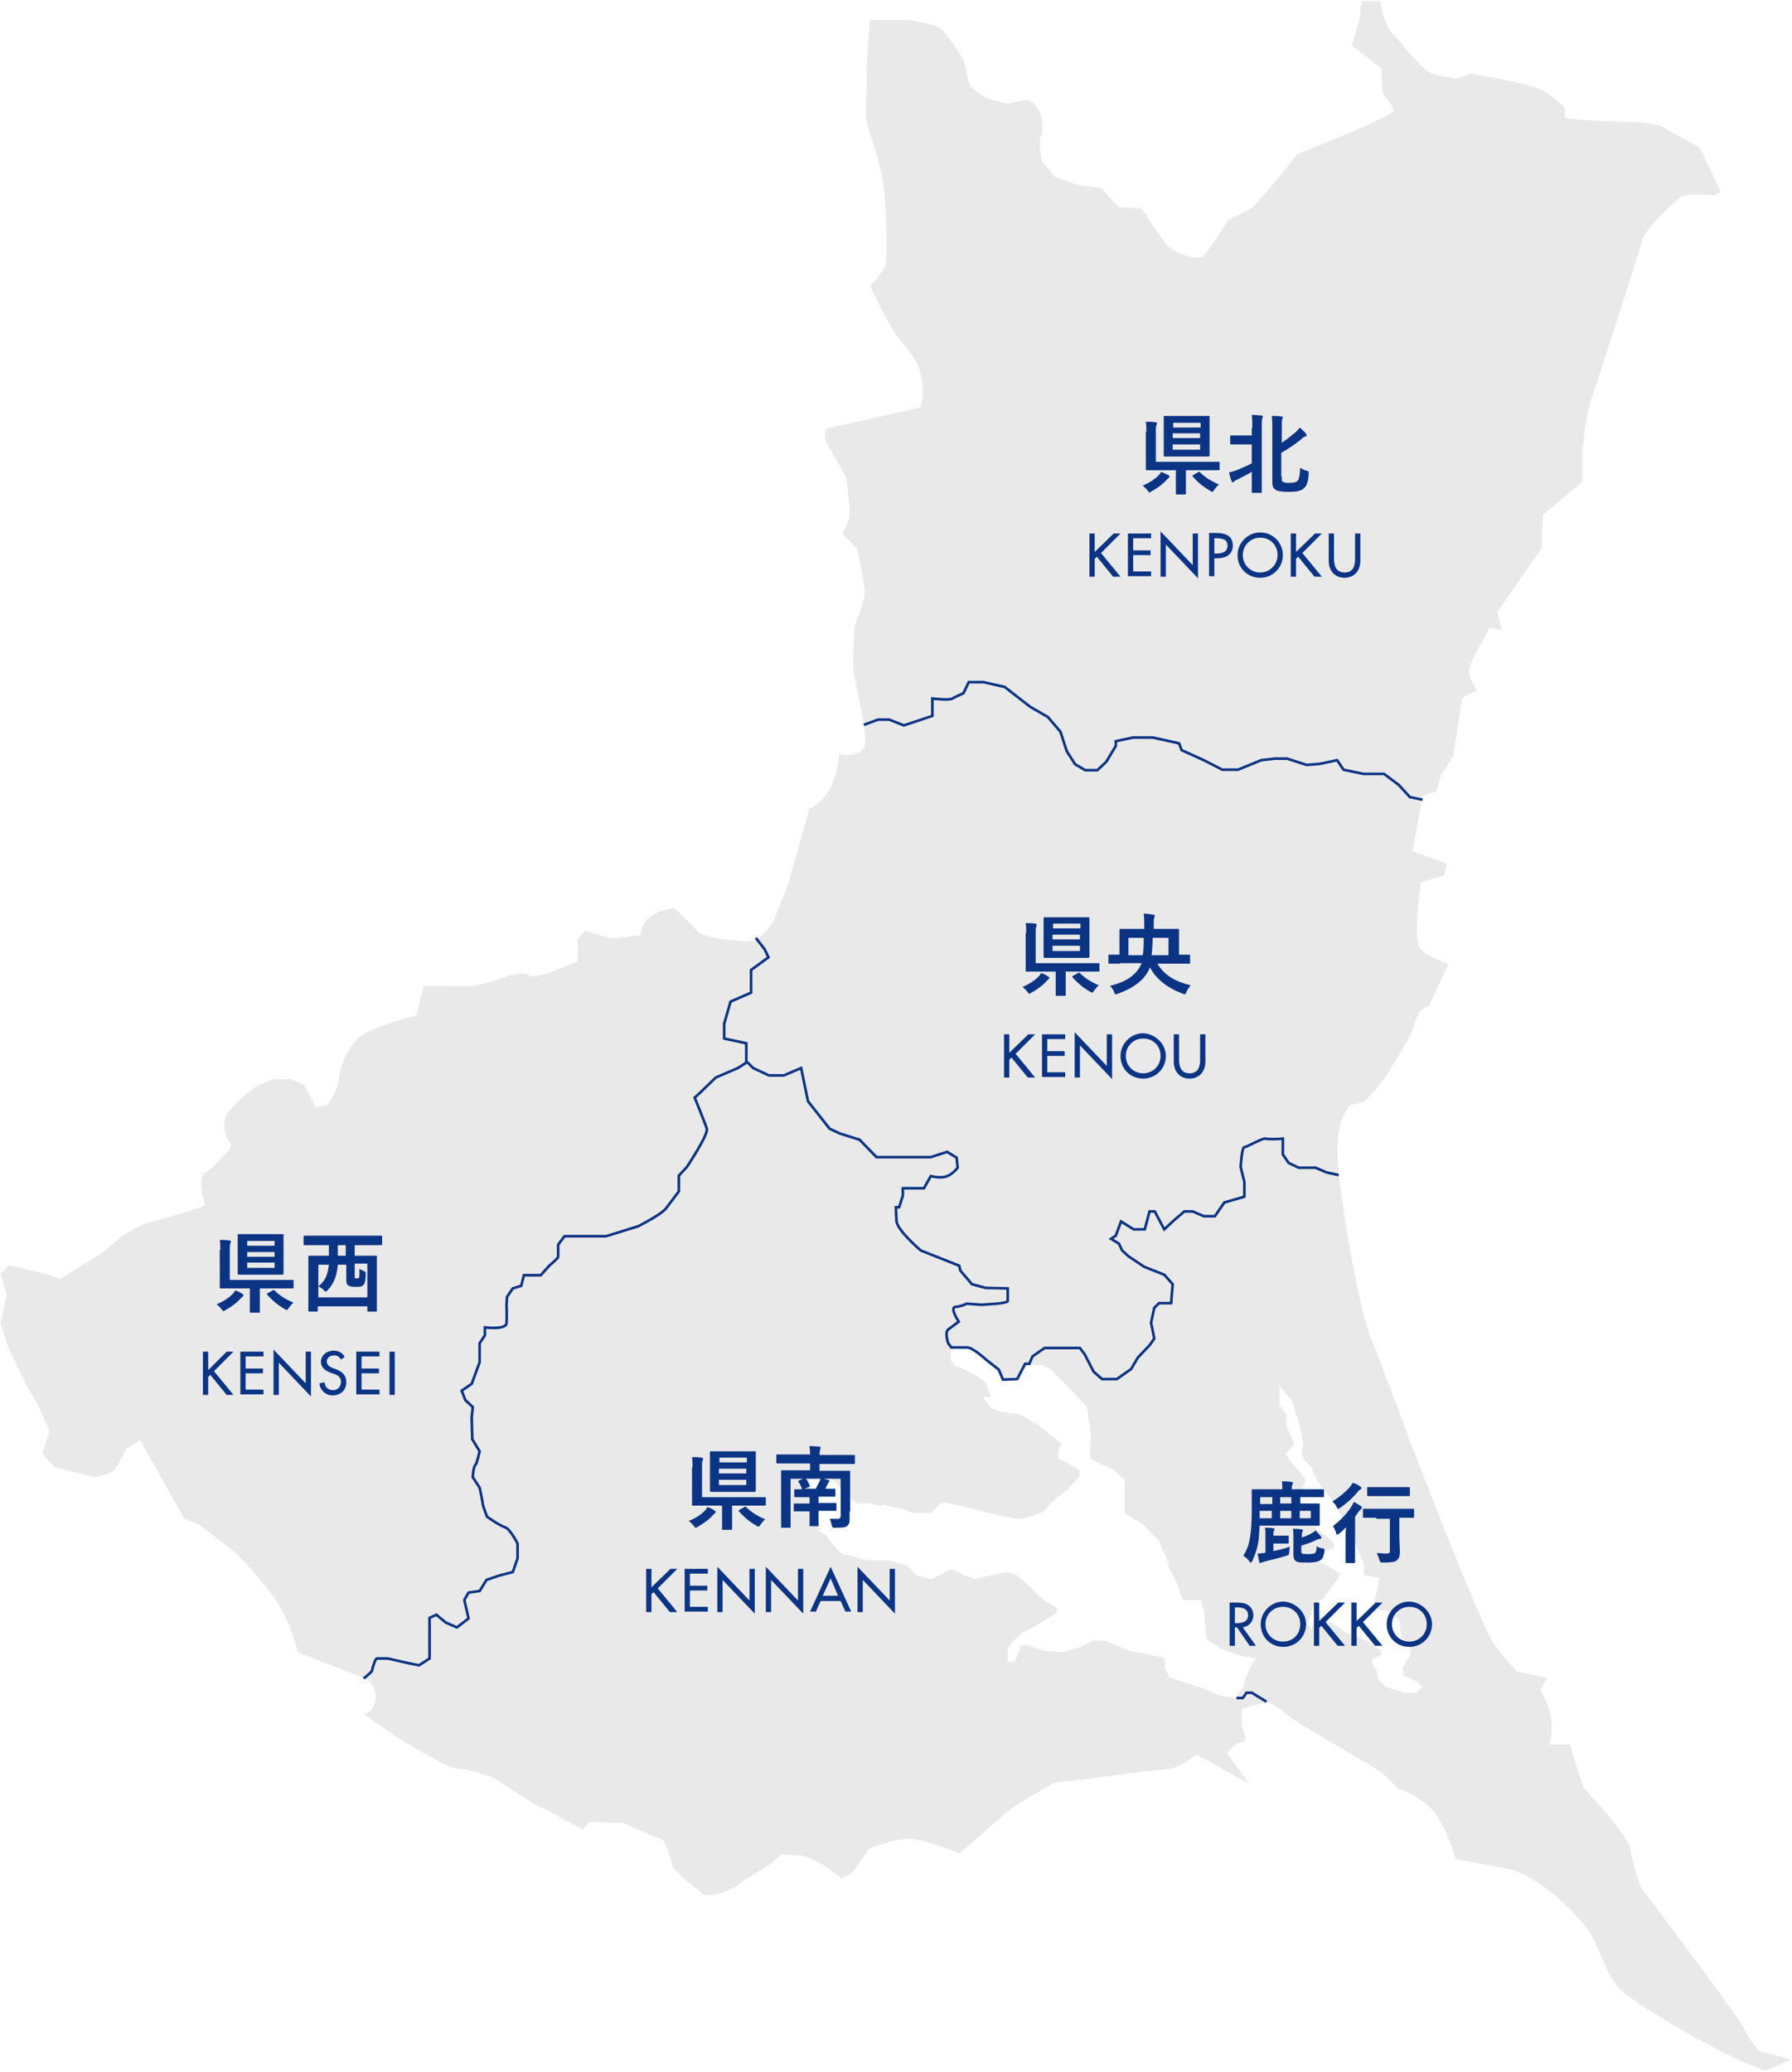 <?xml version="1.0" encoding="utf-8"?>
<!-- Generator: Adobe Illustrator 23.0.1, SVG Export Plug-In . SVG Version: 6.00 Build 0)  -->
<svg version="1.1" id="レイヤー_1" xmlns="http://www.w3.org/2000/svg" xmlns:xlink="http://www.w3.org/1999/xlink" x="0px"
	 y="0px" width="340px" height="393px" viewBox="0 0 340 393" style="enable-background:new 0 0 340 393;" xml:space="preserve">
<style type="text/css">
	.st0{fill:#E9E9E9;}
	.st1{fill:none;stroke:#0C3484;stroke-width:0.5;stroke-miterlimit:10;}
	.st2{fill:#0C3484;}
</style>
<g>
	<path class="st0" d="M333.9,389.1c0,0-1.6-1.4-2.8-4c-1.2-2.6-19.8-27.1-19.8-27.1s-1.6-4.4-1.9-7c-0.2-2.6-8.4-11.2-8.9-11.9
		c-0.5-0.7-2.6-8.2-2.6-8.2h-4l0.2-0.6l0.1-0.3c0,0,0.5-2.3,0-4.7c-0.5-2.3-1.9-4.7-1.9-4.7l1.2-2.3l-5.6-1.2c0,0-2.6-2.6-4.7-5.6
		c-1.4-2.1-8.4-19.3-12.6-30.2c-2-5.1-3.4-8.8-3.4-8.8s-4.4-12.1-7-18.4c-2.4-6-5.1-22.2-6.2-31.4c-0.1-0.4-0.1-0.9-0.1-1.3
		c-0.9-8.9,2.2-11.7,2.2-11.7l2.7-0.7c0,0,3.3-3.5,3.7-4.2c0.4-0.5,3.2-5,4.7-7.8c0.5-0.9,0.8-1.6,0.9-2c0.2-1.4,1.4-3.3,1.4-3.3
		l1.6-0.9l3.7-7.9c0,0-4-1.4-5.4-3c-1.2-1.4-0.2-9.3,0.1-11.8c0.1-0.5,0.1-0.8,0.1-0.8l4.4-1.2l0.5-2.3l-6.5-2.3l1.8-9.9l0.1-0.6
		l2.6-0.9l0.9-3l2.3-3.7c0,0,1.6-9.6,1.6-10.5c0-0.9,3-1.9,3-1.9s-1.4-1.9-1.6-3.5c-0.2-1.6,4-8.4,4-8.4l2.3,0.5l-0.9-3.5l8.4-12.1
		l0.2-6.3l7.5-6.3v-5.8c0,0,0.2-1.9,0.5-4.2c0.3-2.1,0.8-4.4,1.3-5.9c0.5-1.4,2.5-7.5,4.5-13.8c2.5-7.7,5-15.8,5.3-16.7
		c0.5-1.6,6.1-7,7.2-7.7c1.2-0.7,6.1-0.2,6.1-0.2l1.4-0.7l-4-8.4l-7.2-4c0,0-2.1-0.9-7-0.9c-4.9,0-11.4-0.7-11.4-0.7v-1.9
		c0,0-2.3-2.6-5.1-3.7c-2.8-1.2-12.6-2.8-12.6-2.8l-2.8,0.9c0,0-1.4-0.2-4-0.7c-2.6-0.5-5.8-5.4-7.9-7.5c-2.1-2.1-2.6-6.5-2.6-6.5
		h-3.5l-0.5,3.5l-1.4,4.9l5.6,4.4l0.2,4.7c0,0,2.1,2.3,2.1,3.3c0,0.1-0.5,0.5-1.2,0.9c-1.5,0.8-4,1.9-6.7,3.1
		c-4.9,2.1-10.3,4.2-10.3,4.2s-7.5,9.6-9.1,10.5c-1.6,0.9-4,1.9-4,1.9s-4.2,6.8-5.1,7.2c-0.3,0.1-0.9,0.1-1.7,0
		c-1.7-0.3-4.2-1.3-5.3-2.8c-1.6-2.1-4.4-6.5-4.4-6.5l-4.4-0.2l-3.3-3.7l-4.4-0.5l-4.4-1.6l-2.3-2.8c0,0-1-4.2-0.3-4.9
		c0.7-0.7,0-4,0-4s-0.9-2.1-1.9-2.6c-0.9-0.5-4.4,0.5-4.4,0.5s-3-0.7-4.2-1.2c-1.2-0.5-3-2.3-3-2.3l-1.2-4.9c0,0-2.6-4.2-4-5.6
		c-1.4-1.4-6.8-1.9-6.8-1.9H170h-5l-0.5,7.9c0,0-0.2,9.6-0.2,10.7c0,1.2,2.6,7.5,3.3,12.6c0.7,5.1,0.7,13.5,0.5,14.9
		c-0.2,1.4-3,4.4-3,4.4s3.3,7,5,9.3c1.7,2.3,3.9,4.2,4.6,7.5c0.4,1.7,0.4,3.3,0.3,4.4c-0.1,1.1-0.3,1.8-0.3,1.8l-18,4l-0.2,2.1l4,7
		c0,0,0.7,4.7,0.7,6.8s-1.4,4-1.4,4l2.8,2.8c0,0,1.4,6.3,1.5,8.2c0,1.9-1.9,6.3-1.9,6.3s-0.5,5.8-0.2,8.9c0.2,2,1.4,6.6,1.9,10.1
		c0.3,2,0.4,3.6,0,4.3c-1.2,2.1-4.7,1.2-4.7,1.2s-0.2,4.7-2.3,7.5c-2.1,2.8-3.3,2.8-3.3,2.8l-3.6,12.8l-0.4,1.5l-2.8,7
		c0,0-1.5,2.5-3.1,3.5c-0.4,0.3-0.9,0.5-1.3,0.5c-2.1,0-5.6-0.5-5.6-0.5s-3.7-0.5-4.4-1.4c-0.7-0.9-4.4-4.4-4.4-4.4
		s-2.6,0.2-4.4,1.4c-1.9,1.2-2.1,3.7-2.1,3.7s-4.7,0.7-5.8,0.5c-1.2-0.2-4.7-1.4-4.7-1.4l-1.4,1.6v4.2c0,0-7.2,3.3-8.9,2.9
		c-0.1,0-0.2-0.1-0.2-0.1c-0.9-0.9-4,0-4,0s-4.4,1.6-6.5,1.9c-2.1,0.2-6.1,0-6.1,0h-3.5l-1.4,5.6c0,0-3.7,0.9-8.6,2.8
		c-4.9,1.9-6.3,8.9-6.1,9.3c0.2,0.5-1.6,4.7-2.3,4.9c-0.7,0.2-2.1,0.5-2.1,0.5l-2.1-4.2l-2.6-1.2c0,0-2.3,0-3,0
		c-0.7,0-3.7,1.4-3.7,1.4s-2.6,1.9-4.7,4.2c-2.1,2.3-1.2,5.1-0.2,6.3c0.9,1.2-1.2,2.6-1.2,2.6s-1.9,2.3-3.5,3.3
		c-1.6,0.9,0,6.1,0,6.1s-1.6,0.7-2.3,0.9c-0.7,0.2-9.6,2.8-9.6,2.8l-3.5,1.9l-4.2,3.5l-7.9,4.9l-2.6-0.9L1.7,240l-1.6,1.6l1.2,4
		L0.1,251l1.4,4.4c0,0,3.3,7.2,4.4,8.9c1.2,1.6,3.5,7.2,3.5,7.2L8,275.7l2.3,2.6l7.7,1.9c0,0,3-0.5,3.7-1.4c0.7-0.9,2.3-4,2.3-4
		l1.3-0.8l1.3-0.8l8.4,14.9l2.6,1l0.7,0.5l6.3,4.9c0,0,3,2.8,6.8,7.7c3.7,4.9,5.1,11.2,5.1,11.2l10.2,4l2.3,0.9l0.6,0.2
		c0,0,2.1,1.6,1.6,4.2c-0.5,2.6-2.3,2.3-2.3,2.3l4.9,3.5c0,0,10.7,7,13.1,7c0.6,0,1.3,0.1,2,0.3c2.2,0.5,4.7,1.4,4.7,1.4
		s8.2,5.4,8.9,5.6c0.7,0.2,3.3,1.6,4.4,2.3c1.2,0.7,3.7,1.9,3.7,1.9l1.2-1.4l6.5,0.2c0,0,6.5,3,7.2,3c0.1,0,0.2,0.1,0.3,0.2
		c0.7,0.8,1.6,4.1,1.8,5c0.2,0.9,4.2,4,5.6,5.1c1.4,1.2,5.6-0.7,6.3-1.2c0.7-0.5,3-2.1,5.1-3.3c2.1-1.2,3.5-2.8,3.5-2.8
		s2.8-0.2,5.1,0.5c0.2,0.1,0.5,0.2,0.7,0.3c2.4,1,5.8,3.7,5.8,3.7l1.9-0.9l3.3-4.7c0,0,5.1-2.1,7.9-1.9c2.8,0.2,9.3,2.8,9.3,2.8
		s8.4-7.5,9.6-8.4c1.2-0.9,8.4-5.1,8.4-5.1s5.4-0.5,8.2-0.9c2.8-0.5,10.5-1.4,13.1-1.6c2.6-0.2,5.6-2.8,5.6-2.8l10,5.6l-4.2-5.8
		c0,0,1.2-1.9,2.8-2.1c1.6-0.2,0-3,0-3v-3.3l4.7-1.4c0,0,1.6,0.5,3.7,2.3c2.1,1.9,16.8,10,18.2,11.2c1.4,1.2,3,3,3,3
		s0.5,0.1,1.4,0.5c1,0.4,2.5,1.2,4.2,2.6c3.3,2.6,5.4,10.3,5.4,10.3s5.6,0.9,10.3,1.9c4.7,0.9,13.3,8.4,15.6,12.8
		c2.3,4.4,2.8,7.5,5.4,10c2.6,2.6,13.5,8.9,18,11.2c4.4,2.3,9.3,4.2,9.3,4.2l5.1-2.1L333.9,389.1z M231.6,321.7l-3.2-1.4l-6.5-2.1
		l-0.9-1.9v-1.8l-3.6-0.8l-2.9-0.5l-4.9-2h-2.1l-3,1.4l-3,0.8c0,0-2.8-0.2-3.1-0.2c-0.3,0-3.3-1.1-3.3-1.1h-1.3l-1.3,3.1h-1.3v-2.6
		l1.3-1.6l1.5-1.3l1-0.5l1.3-0.7l4.2-2.5V305l-2.2-1.3c0,0-1.9-1.5-2.1-1.9c-0.2-0.4-3.3-3-3.3-3l-1.8-0.6l-2.9,0.6l-3.3,0.7l-2-0.7
		c0,0-2.1-1.3-2.7-1c-0.6,0.2-2.9,1.7-3.6,1.7c-0.7,0-2.8-0.7-2.8-0.7l-1.7-1.8l-3.3-1h-4.3c0,0-3.4-1.1-4.2-1.1c-0.8,0-2-1.6-2-1.6
		l-1.4-1.9l-2-1.3h0.8l-1.1-3l-0.6-3.8l-0.6-3.3h3.5l1.4,0.9l2,2.3l2.2,2l2-0.1l2.4,0.5l0.7-0.2c0.2,0.1,2,0.6,2.9,0.7
		c0.9,0.1,2.7,0.9,2.7,0.9h1.8h1.6l2-1.9h1.1l4.1,0.9c0,0,8.3,2.3,9.8,2.1c1.5-0.2,4.3-1.3,4.3-1.3l2-2.2l2.8-2.2l2.1-2.4v-1.2
		l-4-2.2l0.1-1.9l0.6-0.8l-4.3-3.4l-3.6-2.2l-4.2-0.6L188,267l-1.5-2h1.5l-1-2.8l-1.8-1.3l-4-1.9l-0.8-0.9v-2.3c0,0,2,0,3,0
		c1.1,0,3.7,2.4,3.7,2.4l2.3,1.8l0.8,1.9l2.7-0.1l1.5-2.9h0.8h2.6l1.6,0.9l2.2,2.2l4.6,4.8l0.6,4.1c0,0,0.3,1.9,0.1,3.1
		c-0.2,1.3,0,2.7,0,2.7l1.5,0.8l2.9,1.3l2.1,1.9v6.4l3.3,1.9l3.2,3.2c0,0,0.6,2,1,2.4c0.5,0.5,0.8,2.6,0.8,2.6l1.5,2.9l1.2,3.4h3.4
		l0.6,1.9l0.5,5.5l2.8,1.9l4,1.4l2.1,0.3l0.7,0.1l-0.9,0.8l-0.6,1.4l-0.7,1.6l-0.5,1.8l-1.4,1.9L231.6,321.7z M266,320.9l-3.1-0.9
		l-1.3-1.3c0,0-0.3-1.4-0.4-1.8c-0.1-0.3-0.8-1.1-0.8-1.1v-1l1.8-1l-0.5-0.9l-2.2-1.6l-3.8-1.5l-5.2-3.3h-0.3l-0.9,1l-0.5,1.6
		l-0.7-1.3l0.6-1.3l0.7-2.2l1.7-1.2l2.6-3.4l0.6-1.2l-3-1.8l-1.9-1l-0.8-0.7l4.5-1.3v-0.9l-1.5-1.5l-2.1-1.4l1-1.2l-1.5-1.8
		l-1.6-1.1l-2.7-0.7l1.1-1.2h1.4V282l0.6-1.2l-1.3-1.7l-1.7-2l-0.9-1.3l0.9-1l0.7-0.9l-0.7-1.9l-0.7-1.1v-2.7l-0.8-0.9l-0.5-0.8
		v-3.6l2.2,2.6l1.5,4.5l0.8,4c0,0-0.6,1.6,0,2.6c0.6,0.9,1.4,1.5,1.4,1.5l0.7,1.7l0.7,1.4l2.3,2.8l1.2,2.1l1.3,2.1l0.1,0l0.6,0.7
		c0,0,1.3,2.6,1.5,3.6c0.2,1,1.5,3.7,1.6,3.9c0.1,0.3,0.1,2.4,0.1,2.4l2.9,0.5l-0.4,2.3l-0.7,2.9l0.8,0.8l2.4,0.4l1.7,1.6l0.4,3.5
		l1.8,1.9l-0.1,1.2l-1.4,2.3v1.6l2.5,1.1l1.2,1l-1.2,1.2h-0.4H266z"/>
	<path class="st1" d="M69,318.4c0.9-0.7,1.6-1.4,1.6-1.5c0-0.3,0.6-2.3,0.9-2.3s2.1,0,2.1,0l3.5,0.8l2.4,0.5l1.7-1.1l0.3-0.2
		c0,0,0-4.3,0-4.7c0-0.3,0-3,0-3l1.3-0.6l1.8,1.5l2.1,0.9l2.2-1.7l-0.8-3.5l0.8-1.4l2.1-0.3l1.3-2.1l2.3-0.8l2.7-0.7l0.9-2.6v-1.7
		v-1.1c0,0-1.4-2.8-2.4-3.1c-1-0.3-3.4-2-3.4-2s-0.8-2.1-0.8-2.4c0-0.3-0.6-3.1-0.6-3.1l-1.3-2c0,0,0.1-2,0.5-2.3
		c0.3-0.3,0.8-2.6,0.8-2.6l-1.4-2.3l-0.1-4.1l0.2-2l-1.4-1.3l-0.7-1.8l1.9-1.3l1.5-4.1v-3.6l1-1.5v-1.5c0,0,4,0.5,4.1-0.8
		c0.1-1.3,0-3.4,0-3.4l0.1-1.6l1.1-1.6l1.6-0.5l0.5-2h3.2l1.6-1.8c0,0,1.7-1.4,1.7-1.7s0-2.3,0-2.3l1.2-1.6h7.9l6.1-1.9
		c0,0,0.6-0.3,1.5-0.8c1.3-0.7,3.1-1.8,3.7-2.5c0.9-1.2,2.5-3.3,2.5-3.3V223l1.5-1.6c0,0,4.2-6.3,3.8-7.3c-0.3-1-2.3-5.9-2.3-5.9
		l0.8-0.7l3.2-3.1l4.2-1.8l1.7-1.1l-0.1-0.1v-2.1v-1.4l-4.2-0.9v-2.8l1.2-4.2l3.9-1.7v-1.5V184l3.3-2.4l-0.7-1.5l-1.7-2.2v0"/>
	<path class="st1" d="M269.9,151.7l-2.4-0.5l-2.1-2.3l-2.8-2.1h-3.9l-2.4-0.5l-1.4-0.3l-1.2-1.8l-3.3,0.7l-2.5,0.2l-3.7-1.2h-2.3
		l-2.6,0.3l-4.4,1.8h-3l-3.5-1.8l-4.2-1.9l-0.5-1.3l-2.7-0.6l-2.3-0.5H215l-3.3,0.7v0.9l-1.8,3l-1.7,1.6h-2.3l-1-0.6l-0.9-0.5
		l-1.6-2.5l-1.2-3.7l-2.4-2.8l-3.3-1.9l-4.9-3.8l-4-0.9h-2.8l-1,2.1c0,0-1.6,0.7-2.1,1c-0.5,0.4-3.8,0-3.8,0v3.3l-2.1,0.7l-3.3,1.1
		l-2.8-1.1h-2.1l-2.7,1"/>
	<path class="st1" d="M141.8,201.5l1.1,1.1l3,1.4h2.8l3.3-1.4l1.3,6.3l4.1,5.2l1.9,0.9l3.8,1.2l3.2,3.3h3.6h6.7l3.1-1l1.8,1.1
		l0.2,1.9c0,0-0.9,1.2-2,1.6c-1.1,0.5-3.1,0-3.1,0l-1.3,2.3h-2.6h-1.4v1.4l-0.7,2.2H170c0,0,0,0.3,0,0.8l0,0c0,0,0,0,0.1,1.8
		c0.1,1.8,4.6,5.6,4.6,5.6l7.3,2.9l0.2,0.9l2.2,2.6l2.6,0.7l4.2,0.1c0,0,0,2.1,0,2.4c0,0.3-2.1,0.5-2.1,0.5l-2.9,0.2l-2.8-0.2
		c0,0-0.9,0.5-2.1,0.6c-1.2,0.1,0.6,2.8,0.6,2.8s-1.3,1-2,1.5c-0.7,0.5,0,2.6,0,2.6l0.6,0.8c0,0,2,0,3,0c1.1,0,3.7,2.4,3.7,2.4
		l2.3,1.8l0.8,1.9l2.7-0.1l1.5-2.9h0.8l0.6-1.4l2.3-1.6h4.1h2.6l0.9,1.2l1.7,3.3l1.6,1.4h2.8l2.7-1.9l1.3-2.2l2.2-2.3l0.5-0.7
		l0.4-0.6l-0.6-3l0.6-2.8l0.9-0.9h2.3l0.3-3.6l-1.6-1.8l-3.8-1.5l-3-2l-1.2-1.1l-0.6-1.3l-1.5-0.9l0.9-0.6l1-2.7l2.4,1.5h2.1
		l0.9-3.4h1l1,1.9l0.8,1.5l1.6-1.5l2.2-1.9h1.6l2.1,0.9h2.1l1.8-2.6l3.8-1.1v-2.8l-0.7-2.8c0,0,0.2-3.8,0.7-3.8c0.5,0,3.5-1.8,4-1.6
		c0.4,0.1,2.5,0.1,3.3,0v0.9v2.1l1.1,1.6l1.9,0.9h3.2l2.1,0.9l2.3,0.5"/>
	<polyline class="st1" points="234.6,322.1 235.8,322.1 236.5,321.1 237.5,321.1 240.3,322.8 	"/>
	<g>
		<g>
			<path class="st2" d="M221.6,90.1c0.2,0.1,0.3,0.2,0.3,0.3c0,0.1-0.1,0.2-0.2,0.3c-0.1,0.1-0.4,0.3-0.5,0.5
				c-0.7,0.7-1.6,1.4-2.7,2c-0.2,0.1-0.3,0.2-0.4,0.2c-0.1,0-0.2-0.1-0.4-0.4c-0.3-0.4-0.6-0.6-0.9-0.9c1.3-0.5,2.4-1.3,2.9-1.8
				c0.3-0.3,0.4-0.4,0.6-0.8C220.8,89.7,221.2,89.9,221.6,90.1z M217.5,81.9c0-0.8,0-1.2-0.1-1.9c0.6,0,1.2,0,1.8,0.1
				c0.2,0,0.3,0.1,0.3,0.2c0,0.1,0,0.2-0.1,0.4c-0.1,0.2-0.1,0.5-0.1,1.2v5.7h9.7c1.6,0,2.1,0,2.2,0c0.2,0,0.2,0,0.2,0.2v1.2
				c0,0.2,0,0.2-0.2,0.2c-0.1,0-0.6,0-2.2,0h-4v2.6c0,1.2,0,1.7,0,1.8c0,0.2,0,0.2-0.2,0.2h-1.5c-0.2,0-0.2,0-0.2-0.2
				c0-0.1,0-0.6,0-1.8v-2.6h-3.3c-1.6,0-2.1,0-2.2,0c-0.2,0-0.2,0-0.2-0.2c0-0.1,0-0.8,0-2.1V81.9z M227.1,78.9c1.5,0,2.1,0,2.2,0
				c0.2,0,0.2,0,0.2,0.2c0,0.1,0,0.6,0,1.8v3.7c0,1.2,0,1.7,0,1.8c0,0.2-0.2,0.2-0.4,0.2c-0.1,0-0.5,0-2,0h-3.7c-1.5,0-2,0-2.2,0
				c-0.2,0-0.4,0-0.4-0.2c0-0.1,0-0.6,0-1.8v-3.7c0-1.2,0-1.7,0-1.8c0-0.2,0-0.2,0.2-0.2c0.1,0,0.6,0,2.2,0H227.1z M222.6,81.1h5.2
				v-0.9h-5.2V81.1z M227.7,83.1v-0.9h-5.2v0.9H227.7z M227.7,84.3h-5.2v1h5.2V84.3z M227.3,89.6c0.1-0.1,0.2-0.1,0.2-0.1
				c0.1,0,0.1,0,0.2,0.1c0.9,0.9,2.1,1.7,3.6,2.3c-0.3,0.2-0.6,0.6-0.9,1c-0.2,0.3-0.3,0.4-0.4,0.4c-0.1,0-0.2-0.1-0.4-0.2
				c-1.4-0.8-2.4-1.7-3.3-2.7c-0.1-0.1-0.1-0.2,0.1-0.3L227.3,89.6z"/>
			<path class="st2" d="M237.6,81.2c0-1.2,0-1.7-0.1-2.5c0.7,0,1.3,0.1,1.8,0.1c0.2,0,0.3,0.1,0.3,0.2c0,0.1,0,0.2-0.1,0.3
				c-0.1,0.2-0.1,0.6-0.1,1.9v9.3c0,1.8,0,2.7,0,2.8c0,0.2,0,0.2-0.2,0.2h-1.5c-0.2,0-0.2,0-0.2-0.2c0-0.1,0-1,0-2.8v-1
				c-1,0.6-2,1.1-2.8,1.5c-0.3,0.1-0.4,0.2-0.5,0.3c-0.1,0.1-0.2,0.2-0.3,0.2c-0.1,0-0.2-0.1-0.2-0.2c-0.2-0.4-0.4-1.1-0.5-1.7
				c0.5-0.1,0.9-0.2,1.4-0.4c1-0.4,1.9-0.8,2.9-1.3v-3.6h-1.8c-1.5,0-2,0-2.1,0c-0.2,0-0.2,0-0.2-0.2v-1.3c0-0.2,0-0.2,0.2-0.2
				c0.1,0,0.6,0,2.1,0h1.8V81.2z M243.2,90.4c0,0.7,0,0.9,0.2,1c0.2,0.1,0.4,0.2,1.1,0.2c0.9,0,1.4-0.1,1.7-0.4
				c0.3-0.3,0.4-1.1,0.5-2.5c0.4,0.3,0.8,0.5,1.2,0.6c0.4,0.1,0.4,0.1,0.4,0.6c-0.1,1.8-0.5,2.4-1,2.8c-0.5,0.4-1.3,0.6-2.6,0.6
				c-1.6,0-2.2-0.1-2.7-0.4c-0.4-0.3-0.6-0.5-0.6-1.5v-9.8c0-1.1,0-1.9-0.1-2.7c0.6,0,1.2,0,1.8,0.1c0.2,0,0.3,0.1,0.3,0.2
				c0,0.2-0.1,0.2-0.1,0.3c-0.1,0.2-0.1,0.6-0.1,2v2.5c1-0.7,1.9-1.4,2.6-2c0.3-0.3,0.6-0.6,0.8-0.9c0.5,0.4,0.9,0.8,1.2,1.2
				c0.1,0.1,0.1,0.2,0.1,0.3c0,0.1-0.1,0.2-0.3,0.2c-0.2,0.1-0.4,0.2-0.8,0.6c-1,0.8-2.3,1.7-3.7,2.5V90.4z"/>
		</g>
	</g>
	<g>
		<g>
			<path class="st2" d="M198.8,185.2c0.2,0.1,0.3,0.2,0.3,0.3c0,0.1-0.1,0.2-0.2,0.3c-0.1,0.1-0.4,0.3-0.5,0.5
				c-0.7,0.7-1.6,1.4-2.7,2c-0.2,0.1-0.3,0.2-0.4,0.2c-0.1,0-0.2-0.1-0.4-0.4c-0.3-0.4-0.6-0.6-0.9-0.9c1.3-0.5,2.4-1.3,2.9-1.8
				c0.3-0.3,0.4-0.4,0.6-0.8C198,184.7,198.4,184.9,198.8,185.2z M194.7,177c0-0.8,0-1.2-0.1-1.9c0.6,0,1.2,0,1.8,0.1
				c0.2,0,0.3,0.1,0.3,0.2c0,0.1,0,0.2-0.1,0.4c-0.1,0.2-0.1,0.5-0.1,1.2v5.7h9.7c1.6,0,2.1,0,2.2,0c0.2,0,0.2,0,0.2,0.2v1.2
				c0,0.2,0,0.2-0.2,0.2c-0.1,0-0.6,0-2.2,0h-4v2.6c0,1.2,0,1.7,0,1.8c0,0.2,0,0.2-0.2,0.2h-1.5c-0.2,0-0.2,0-0.2-0.2
				c0-0.1,0-0.6,0-1.8v-2.6H197c-1.6,0-2.1,0-2.2,0c-0.2,0-0.2,0-0.2-0.2c0-0.1,0-0.8,0-2.1V177z M204.3,174c1.5,0,2.1,0,2.2,0
				c0.2,0,0.2,0,0.2,0.2c0,0.1,0,0.6,0,1.8v3.7c0,1.2,0,1.7,0,1.8c0,0.2-0.2,0.2-0.4,0.2c-0.1,0-0.5,0-2,0h-3.7c-1.5,0-2,0-2.2,0
				c-0.2,0-0.4,0-0.4-0.2c0-0.1,0-0.6,0-1.8v-3.7c0-1.2,0-1.7,0-1.8c0-0.2,0-0.2,0.2-0.2c0.1,0,0.6,0,2.2,0H204.3z M199.8,176.1h5.2
				v-0.9h-5.2V176.1z M204.9,178.2v-0.9h-5.2v0.9H204.9z M204.9,179.4h-5.2v1h5.2V179.4z M204.5,184.6c0.1-0.1,0.2-0.1,0.2-0.1
				c0.1,0,0.1,0,0.2,0.1c0.9,0.9,2.1,1.7,3.6,2.3c-0.3,0.2-0.6,0.6-0.9,1c-0.2,0.3-0.3,0.4-0.4,0.4c-0.1,0-0.2-0.1-0.4-0.2
				c-1.4-0.8-2.4-1.7-3.3-2.7c-0.1-0.1-0.1-0.2,0.1-0.3L204.5,184.6z"/>
			<path class="st2" d="M212.5,182.8c-1.4,0-1.9,0-2,0c-0.2,0-0.2,0-0.2-0.2v-1.3c0-0.2,0-0.2,0.2-0.2c0.1,0,0.6,0,1.9,0v-3
				c0-1.1,0-1.6,0-1.7c0-0.2,0-0.2,0.2-0.2c0.1,0,0.7,0,2.3,0h2.2v-0.7c0-0.8,0-1.5-0.1-2.2c0.7,0,1.2,0.1,1.8,0.2
				c0.2,0,0.3,0.1,0.3,0.2c0,0.2-0.1,0.3-0.1,0.4c-0.1,0.2-0.1,0.7-0.1,1.4v0.7h2.3c1.6,0,2.2,0,2.3,0c0.2,0,0.2,0,0.2,0.2
				c0,0.1,0,0.6,0,1.7v3c1.3,0,1.8,0,1.9,0c0.2,0,0.2,0,0.2,0.2v1.3c0,0.2,0,0.2-0.2,0.2c-0.1,0-0.6,0-2,0h-4
				c1.3,2.2,3.4,3.4,6.3,4.1c-0.3,0.4-0.6,0.8-0.8,1.3c-0.1,0.3-0.2,0.4-0.3,0.4c-0.1,0-0.2,0-0.4-0.1c-2.9-1.1-5.1-2.8-6.2-5
				c-0.9,2.2-2.8,3.8-6.1,5c-0.2,0.1-0.3,0.1-0.4,0.1c-0.2,0-0.2-0.1-0.3-0.4c-0.2-0.5-0.5-0.9-0.8-1.2c3.4-0.8,5.2-2.3,6-4.3H212.5
				z M214.1,177.9v3.3h2.7c0.2-1,0.2-2.1,0.2-3.3H214.1z M221.7,181.2v-3.3h-3c0,1.1-0.1,2.2-0.2,3.3H221.7z"/>
		</g>
	</g>
	<g>
		<g>
			<path class="st2" d="M45.9,245.4c0.2,0.1,0.3,0.2,0.3,0.3c0,0.1-0.1,0.2-0.2,0.3c-0.1,0.1-0.4,0.3-0.5,0.5
				c-0.7,0.7-1.6,1.4-2.7,2c-0.2,0.1-0.3,0.2-0.4,0.2c-0.1,0-0.2-0.1-0.4-0.4c-0.3-0.4-0.6-0.6-0.9-0.9c1.3-0.5,2.4-1.3,2.9-1.8
				c0.3-0.3,0.4-0.4,0.6-0.8C45.1,244.9,45.5,245.1,45.9,245.4z M41.8,237.1c0-0.8,0-1.2-0.1-1.9c0.6,0,1.2,0,1.8,0.1
				c0.2,0,0.3,0.1,0.3,0.2c0,0.1,0,0.2-0.1,0.4c-0.1,0.2-0.1,0.5-0.1,1.2v5.7h9.7c1.6,0,2.1,0,2.2,0c0.2,0,0.2,0,0.2,0.2v1.2
				c0,0.2,0,0.2-0.2,0.2c-0.1,0-0.6,0-2.2,0h-4v2.6c0,1.2,0,1.7,0,1.8c0,0.2,0,0.2-0.2,0.2h-1.5c-0.2,0-0.2,0-0.2-0.2
				c0-0.1,0-0.6,0-1.8v-2.6h-3.3c-1.6,0-2.1,0-2.2,0c-0.2,0-0.2,0-0.2-0.2c0-0.1,0-0.8,0-2.1V237.1z M51.4,234.1c1.5,0,2.1,0,2.2,0
				c0.2,0,0.2,0,0.2,0.2c0,0.1,0,0.6,0,1.8v3.7c0,1.2,0,1.7,0,1.8c0,0.2-0.2,0.2-0.4,0.2c-0.1,0-0.5,0-2,0h-3.7c-1.5,0-2,0-2.2,0
				c-0.2,0-0.4,0-0.4-0.2c0-0.1,0-0.6,0-1.8v-3.7c0-1.2,0-1.7,0-1.8c0-0.2,0-0.2,0.2-0.2c0.1,0,0.6,0,2.2,0H51.4z M46.9,236.3h5.2
				v-0.9h-5.2V236.3z M52.1,238.4v-0.9h-5.2v0.9H52.1z M52.1,239.5h-5.2v1h5.2V239.5z M51.7,244.8c0.1-0.1,0.2-0.1,0.2-0.1
				c0.1,0,0.1,0,0.2,0.1c0.9,0.9,2.1,1.7,3.6,2.3c-0.3,0.2-0.6,0.6-0.9,1c-0.2,0.3-0.3,0.4-0.4,0.4c-0.1,0-0.2-0.1-0.4-0.2
				c-1.4-0.8-2.4-1.7-3.3-2.7c-0.1-0.1-0.1-0.2,0.1-0.3L51.7,244.8z"/>
			<path class="st2" d="M59.9,236.2c-1.5,0-2,0-2.1,0c-0.2,0-0.2,0-0.2-0.2v-1.4c0-0.2,0-0.2,0.2-0.2c0.1,0,0.6,0,2.1,0h10.3
				c1.5,0,2,0,2.1,0c0.2,0,0.2,0,0.2,0.2v1.4c0,0.2,0,0.2-0.2,0.2c-0.1,0-0.6,0-2.1,0h-2.9v2H69c1.6,0,2.2,0,2.3,0
				c0.2,0,0.2,0,0.2,0.2c0,0.1,0,0.8,0,3v2.9c0,3.5,0,4.2,0,4.3c0,0.2,0,0.2-0.2,0.2h-1.4c-0.2,0-0.2,0-0.2-0.2v-0.8h-9.4v0.8
				c0,0.2,0,0.2-0.2,0.2h-1.4c-0.2,0-0.2,0-0.2-0.2c0-0.1,0-0.8,0-4.3v-2.5c0-2.6,0-3.2,0-3.4c0-0.2,0-0.2,0.2-0.2
				c0.1,0,0.7,0,2.3,0h1.4v-2H59.9z M60.3,246.1h9.4v-6.4h-2.4v2.1c0,0.4,0,0.5,0,0.6c0.1,0.1,0.2,0.1,0.4,0.1c0.2,0,0.3,0,0.4-0.1
				c0.1-0.1,0.1-0.4,0.1-1.7c0.3,0.2,0.5,0.2,0.8,0.4c0.4,0.1,0.4,0.2,0.4,0.9c-0.1,1.1-0.2,1.6-0.5,1.8c-0.3,0.3-0.6,0.3-1.2,0.3
				c-0.7,0-1.1,0-1.5-0.2c-0.4-0.2-0.5-0.4-0.5-1.3v-2.7h-1.6c-0.2,2.1-0.7,3.5-1.9,4.8c-0.2,0.2-0.3,0.3-0.4,0.3
				c-0.1,0-0.2-0.1-0.4-0.3c-0.3-0.3-0.6-0.5-1-0.7c1.3-1,1.8-2.2,2-4.1h-2V246.1z M65.6,238.2v-2h-1.5v2H65.6z"/>
		</g>
	</g>
	<g>
		<g>
			<path class="st2" d="M135.5,286.5c0.2,0.1,0.3,0.2,0.3,0.3c0,0.1-0.1,0.2-0.2,0.3c-0.1,0.1-0.4,0.3-0.5,0.5
				c-0.7,0.7-1.6,1.4-2.7,2c-0.2,0.1-0.3,0.2-0.4,0.2c-0.1,0-0.2-0.1-0.4-0.4c-0.3-0.4-0.6-0.6-0.9-0.9c1.3-0.5,2.4-1.3,2.9-1.8
				c0.3-0.3,0.4-0.4,0.6-0.8C134.7,286,135.1,286.2,135.5,286.5z M131.4,278.3c0-0.8,0-1.2-0.1-1.9c0.6,0,1.2,0,1.8,0.1
				c0.2,0,0.3,0.1,0.3,0.2c0,0.1,0,0.2-0.1,0.4c-0.1,0.2-0.1,0.5-0.1,1.2v5.7h9.7c1.6,0,2.1,0,2.2,0c0.2,0,0.2,0,0.2,0.2v1.2
				c0,0.2,0,0.2-0.2,0.2c-0.1,0-0.6,0-2.2,0h-4v2.6c0,1.2,0,1.7,0,1.8c0,0.2,0,0.2-0.2,0.2h-1.5c-0.2,0-0.2,0-0.2-0.2
				c0-0.1,0-0.6,0-1.8v-2.6h-3.3c-1.6,0-2.1,0-2.2,0c-0.2,0-0.2,0-0.2-0.2c0-0.1,0-0.8,0-2.1V278.3z M141,275.3c1.5,0,2.1,0,2.2,0
				c0.2,0,0.2,0,0.2,0.2c0,0.1,0,0.6,0,1.8v3.7c0,1.2,0,1.7,0,1.8c0,0.2-0.2,0.2-0.4,0.2c-0.1,0-0.5,0-2,0h-3.7c-1.5,0-2,0-2.2,0
				c-0.2,0-0.4,0-0.4-0.2c0-0.1,0-0.6,0-1.8v-3.7c0-1.2,0-1.7,0-1.8c0-0.2,0-0.2,0.2-0.2c0.1,0,0.6,0,2.2,0H141z M136.5,277.4h5.2
				v-0.9h-5.2V277.4z M141.6,279.5v-0.9h-5.2v0.9H141.6z M141.6,280.7h-5.2v1h5.2V280.7z M141.2,285.9c0.1-0.1,0.2-0.1,0.2-0.1
				c0.1,0,0.1,0,0.2,0.1c0.9,0.9,2.1,1.7,3.6,2.3c-0.3,0.2-0.6,0.6-0.9,1c-0.2,0.3-0.3,0.4-0.4,0.4c-0.1,0-0.2-0.1-0.4-0.2
				c-1.4-0.8-2.4-1.7-3.3-2.7c-0.1-0.1-0.1-0.2,0.1-0.3L141.2,285.9z"/>
			<path class="st2" d="M161.2,286.7c0,0.6,0,1.1,0,1.6c0,0.5-0.1,0.8-0.4,1.1c-0.3,0.3-0.7,0.4-2.3,0.4c-0.5,0-0.6,0-0.7-0.5
				c-0.1-0.4-0.2-0.9-0.4-1.2c0.5,0,1.1,0,1.5,0c0.4,0,0.6-0.1,0.6-0.6v-7h-9.5v6.9c0,1.4,0,2.1,0,2.2c0,0.2,0,0.2-0.2,0.2h-1.4
				c-0.2,0-0.2,0-0.2-0.2c0-0.1,0-0.8,0-2.3v-5.9c0-1.5,0-2.2,0-2.3c0-0.2,0-0.2,0.2-0.2c0.1,0,0.7,0,2.3,0h3v-1.3h-4.1
				c-1.5,0-2,0-2.1,0c-0.2,0-0.2,0-0.2-0.2v-1.3c0-0.2,0-0.2,0.2-0.2c0.1,0,0.6,0,2.1,0h4.1c0-0.8-0.1-1.1-0.1-1.6
				c0.6,0,1.3,0.1,1.8,0.1c0.2,0,0.3,0.1,0.3,0.2c0,0.1-0.1,0.2-0.1,0.4c0,0.2-0.1,0.3-0.1,1h4.4c1.5,0,2,0,2.1,0
				c0.2,0,0.2,0,0.2,0.2v1.3c0,0.2,0,0.2-0.2,0.2c-0.1,0-0.6,0-2.1,0h-4.4v1.3h3.3c1.6,0,2.2,0,2.3,0c0.2,0,0.2,0,0.2,0.2
				c0,0.1,0,0.9,0,2.5V286.7z M155.3,286.7v0.9c0,1.1,0,1.6,0,1.7c0,0.2,0,0.2-0.2,0.2h-1.3c-0.2,0-0.2,0-0.2-0.2c0-0.1,0-0.6,0-1.7
				v-0.9h-0.8c-1.5,0-1.9,0-2,0c-0.2,0-0.2,0-0.2-0.2v-1.1c0-0.2,0-0.2,0.2-0.2c0.1,0,0.6,0,2,0h0.8v-1.2h-0.8c-1.3,0-1.8,0-1.9,0
				c-0.2,0-0.2,0-0.2-0.2v-1.1c0-0.2,0-0.2,0.2-0.2c0.1,0,0.5,0,1.3,0c-0.2-0.5-0.4-1-0.7-1.4c-0.1-0.2-0.1-0.2,0.2-0.3l0.9-0.4
				c0.2-0.1,0.2-0.1,0.3,0.1c0.3,0.4,0.6,0.9,0.7,1.3c0.1,0.2,0,0.2-0.2,0.3l-0.8,0.3h2.2c0.2-0.5,0.5-1,0.7-1.4
				c0.1-0.2,0.2-0.5,0.2-0.6c0.6,0.1,0.9,0.2,1.4,0.3c0.2,0.1,0.3,0.1,0.3,0.2c0,0.1,0,0.1-0.1,0.2c-0.1,0.1-0.2,0.2-0.2,0.3
				c-0.2,0.3-0.3,0.6-0.5,1c1.1,0,1.6,0,1.7,0c0.2,0,0.2,0,0.2,0.2v1.1c0,0.2,0,0.2-0.2,0.2c-0.1,0-0.6,0-1.9,0h-1.1v1.2h1.2
				c1.5,0,1.9,0,2,0c0.2,0,0.2,0,0.2,0.2v1.1c0,0.2,0,0.2-0.2,0.2c-0.1,0-0.6,0-2,0H155.3z"/>
		</g>
	</g>
	<g>
		<g>
			<path class="st2" d="M239,289.4c-0.1,1.1-0.1,1.9-0.2,2.7c-0.2,1.5-0.6,2.7-1.2,4c-0.1,0.2-0.2,0.3-0.3,0.3
				c-0.1,0-0.2-0.1-0.3-0.3c-0.3-0.4-0.8-0.8-1.1-1c0.7-1.1,1.1-2.2,1.3-3.7c0.2-1.2,0.3-2.7,0.3-5.3c0-2.3,0-3.3,0-3.4
				c0-0.2,0-0.2,0.2-0.2c0.1,0,0.7,0,2.2,0h3.4v-0.4c0-0.4,0-0.8-0.1-1.1c0.6,0,1.2,0,1.8,0.1c0.2,0,0.3,0.1,0.3,0.2
				c0,0.1,0,0.2-0.1,0.3c0,0.1-0.1,0.3-0.1,0.6v0.3h3.7c1.6,0,2.1,0,2.2,0c0.2,0,0.2,0,0.2,0.2v1.1c0,0.2,0,0.2-0.2,0.2
				c-0.1,0-0.6,0-2.2,0h-2.1v1.2h0.8c1.8,0,2.6,0,2.7,0c0.2,0,0.2,0,0.2,0.2c0,0.1,0,0.5,0,1.3v1.2c0,0.8,0,1.2,0,1.3
				c0,0.2,0,0.2-0.2,0.2c-0.1,0-1,0-2.7,0H239z M241.7,294.2c1.1-0.2,2.1-0.5,3-0.8c0,0.3-0.1,0.7-0.1,1c0,0.5-0.1,0.6-0.5,0.7
				c-1.3,0.4-2.9,0.8-4.1,1.1c-0.4,0.1-0.6,0.2-0.7,0.2c-0.1,0.1-0.2,0.1-0.2,0.1c-0.1,0-0.2-0.1-0.2-0.3c-0.1-0.5-0.2-1-0.3-1.5
				c0.4,0,0.8-0.1,1.2-0.1l0.3-0.1v-3.3c0-0.6,0-1-0.1-1.4c0.5,0,1.2,0,1.6,0.1c0.2,0,0.2,0.1,0.2,0.2c0,0.1,0,0.2-0.1,0.3
				c-0.1,0.1-0.1,0.4-0.1,0.9h1.5c0.9,0,1.1,0,1.2,0c0.2,0,0.2,0,0.2,0.2v1.1c0,0.2,0,0.2-0.2,0.2c-0.1,0-0.3,0-1.2,0h-1.5V294.2z
				 M241.3,288v-1.4h-2.3c0,0.5,0,1,0,1.4H241.3z M239.1,285.3h2.3V284h-2.3V285.3z M245,285.3V284h-2.1v1.2H245z M245,288v-1.4
				h-2.1v1.4H245z M246.9,291.7c0.8-0.3,1.6-0.6,2.2-1c0.2-0.1,0.4-0.3,0.5-0.4c0.3,0.3,0.7,0.8,1,1.1c0.1,0.1,0.1,0.2,0.1,0.3
				c0,0.1-0.1,0.2-0.2,0.2c-0.2,0-0.3,0.1-0.5,0.1c-1,0.5-2.1,0.9-3.1,1.2v1c0,0.4,0,0.4,0.2,0.5c0.1,0.1,0.4,0.1,1.1,0.1
				c0.8,0,1.1-0.1,1.3-0.2c0.2-0.2,0.3-0.5,0.3-1.3c0.3,0.2,0.8,0.4,1.1,0.4c0.4,0.1,0.4,0.1,0.4,0.6c-0.2,1-0.4,1.4-0.7,1.6
				c-0.4,0.3-1,0.5-2.4,0.5c-1.4,0-1.9,0-2.2-0.2c-0.4-0.2-0.6-0.5-0.6-1.4v-3.2c0-0.7,0-1.3-0.1-1.6c0.6,0,1,0,1.6,0.1
				c0.2,0,0.3,0.1,0.3,0.2c0,0.1,0,0.2-0.1,0.3c-0.1,0.1-0.1,0.4-0.1,1V291.7z M248.7,286.6h-2.1v1.4h2.1V286.6z"/>
			<path class="st2" d="M255.3,291.8c0-0.6,0-1.4,0.1-2.1c-0.4,0.4-0.8,0.8-1.3,1.2c-0.2,0.1-0.3,0.2-0.4,0.2
				c-0.1,0-0.2-0.1-0.2-0.4c-0.2-0.5-0.3-0.8-0.6-1.2c1.3-1,2.6-2.3,3.5-3.7c0.2-0.3,0.3-0.6,0.5-0.9c0.5,0.3,0.9,0.5,1.3,0.8
				c0.2,0.1,0.2,0.2,0.2,0.3c0,0.1-0.1,0.1-0.1,0.2c-0.1,0.1-0.2,0.2-0.4,0.4c-0.3,0.4-0.5,0.7-0.8,1.1v6.5c0,1.3,0,2,0,2.1
				c0,0.2,0,0.2-0.2,0.2h-1.4c-0.2,0-0.2,0-0.2-0.2c0-0.1,0-0.7,0-2.1V291.8z M258.1,282c0.2,0.1,0.2,0.2,0.2,0.3
				c0,0.1-0.1,0.2-0.3,0.3c-0.1,0.1-0.3,0.2-0.5,0.5c-0.7,0.9-1.9,2-3.2,2.9c-0.2,0.1-0.3,0.2-0.4,0.2c-0.1,0-0.2-0.1-0.3-0.4
				c-0.2-0.4-0.5-0.7-0.8-1c1.2-0.7,2.4-1.7,3.3-2.7c0.2-0.3,0.4-0.5,0.5-0.8C257.3,281.4,257.7,281.7,258.1,282z M261.1,287.9
				c-1.6,0-2.1,0-2.3,0c-0.2,0-0.2,0-0.2-0.2v-1.3c0-0.2,0-0.2,0.2-0.2c0.1,0,0.7,0,2.3,0h4.8c1.6,0,2.1,0,2.2,0
				c0.2,0,0.2,0,0.2,0.2v1.3c0,0.2,0,0.2-0.2,0.2c-0.1,0-0.6,0-2.2,0h-0.4v3.2c0,1.5,0.1,2.4,0.1,3.2c0,0.8-0.1,1.3-0.6,1.7
				c-0.4,0.3-1,0.4-2.6,0.4c-0.5,0-0.5,0-0.7-0.5c-0.1-0.5-0.3-0.9-0.5-1.3c0.7,0,1.2,0.1,1.8,0.1c0.6,0,0.7-0.1,0.7-0.5v-6.1H261.1
				z M261.7,283.8c-1.5,0-2,0-2.1,0c-0.2,0-0.2,0-0.2-0.2v-1.3c0-0.2,0-0.2,0.2-0.2c0.1,0,0.6,0,2.1,0h3.5c1.5,0,2,0,2.1,0
				c0.2,0,0.2,0,0.2,0.2v1.3c0,0.2,0,0.2-0.2,0.2c-0.1,0-0.6,0-2.1,0H261.7z"/>
		</g>
	</g>
	<g>
		<g>
			<path class="st2" d="M211.3,101.2h1.3l-3.7,3.7l3.7,4.5h-1.4l-3.1-3.8l-0.4,0.4v3.4h-1v-8.2h1v3.5L211.3,101.2z"/>
			<path class="st2" d="M214,101.2h4.4v0.9H215v2.3h3.3v0.9H215v3.1h3.4v0.9H214V101.2z"/>
			<path class="st2" d="M220.2,100.8l6.1,6.4v-6h1v8.5l-6.1-6.4v6.1h-1V100.8z"/>
			<path class="st2" d="M230.4,109.3h-1v-8.2h1.2c2.5,0,3.3,0.9,3.3,2.4c0,1.7-1.3,2.4-2.9,2.4h-0.6V109.3z M230.4,105h0.3
				c1,0,2.2-0.2,2.2-1.5c0-1.3-1.2-1.4-2.2-1.4h-0.3V105z"/>
			<path class="st2" d="M243.4,105.3c0,2.4-1.9,4.3-4.3,4.3c-2.4,0-4.3-1.8-4.3-4.3c0-2.3,1.9-4.3,4.3-4.3
				C241.5,101,243.4,102.9,243.4,105.3z M242.4,105.3c0-1.8-1.3-3.3-3.3-3.3c-1.9,0-3.3,1.5-3.3,3.3c0,1.9,1.5,3.3,3.3,3.3
				C240.9,108.6,242.4,107.1,242.4,105.3z"/>
			<path class="st2" d="M249.5,101.2h1.3l-3.7,3.7l3.7,4.5h-1.4l-3.1-3.8l-0.4,0.4v3.4h-1v-8.2h1v3.5L249.5,101.2z"/>
			<path class="st2" d="M253.1,101.2v4.8c0,1.3,0.4,2.6,2,2.6c1.6,0,2-1.2,2-2.6v-4.8h1v5.2c0,1.8-1.1,3.2-3,3.2c-1.9,0-3-1.4-3-3.2
				v-5.2H253.1z"/>
		</g>
	</g>
	<g>
		<g>
			<path class="st2" d="M195.1,196.2h1.3l-3.7,3.7l3.7,4.5h-1.4l-3.1-3.8l-0.4,0.4v3.4h-1v-8.2h1v3.5L195.1,196.2z"/>
			<path class="st2" d="M197.7,196.2h4.4v0.9h-3.4v2.3h3.3v0.9h-3.3v3.1h3.4v0.9h-4.4V196.2z"/>
			<path class="st2" d="M203.9,195.8l6.1,6.4v-6h1v8.5l-6.1-6.4v6.1h-1V195.8z"/>
			<path class="st2" d="M221.2,200.3c0,2.4-1.9,4.3-4.3,4.3c-2.4,0-4.3-1.8-4.3-4.3c0-2.3,1.9-4.3,4.3-4.3
				C219.2,196.1,221.2,198,221.2,200.3z M220.2,200.3c0-1.8-1.3-3.3-3.3-3.3c-1.9,0-3.3,1.5-3.3,3.3c0,1.9,1.5,3.3,3.3,3.3
				C218.7,203.6,220.2,202.2,220.2,200.3z"/>
			<path class="st2" d="M223.7,196.2v4.8c0,1.3,0.4,2.6,2,2.6c1.6,0,2-1.2,2-2.6v-4.8h1v5.2c0,1.8-1.1,3.2-3,3.2c-1.9,0-3-1.4-3-3.2
				v-5.2H223.7z"/>
		</g>
	</g>
	<g>
		<g>
			<path class="st2" d="M43,256.4h1.3l-3.7,3.7l3.7,4.5H43l-3.1-3.8l-0.4,0.4v3.4h-1v-8.2h1v3.5L43,256.4z"/>
			<path class="st2" d="M45.7,256.4H50v0.9h-3.4v2.3h3.3v0.9h-3.3v3.1H50v0.9h-4.4V256.4z"/>
			<path class="st2" d="M51.9,256l6.1,6.4v-6h1v8.5l-6.1-6.4v6.1h-1V256z"/>
			<path class="st2" d="M64.7,257.9c-0.3-0.5-0.7-0.8-1.3-0.8c-0.7,0-1.4,0.4-1.4,1.2c0,0.6,0.6,1,1.1,1.2l0.6,0.2
				c1.2,0.5,2,1.1,2,2.5c0,1.5-1.1,2.5-2.6,2.5c-1.3,0-2.4-1-2.5-2.3l1-0.2c0,0.9,0.7,1.5,1.6,1.5c0.9,0,1.5-0.7,1.5-1.6
				c0-0.9-0.7-1.3-1.4-1.5l-0.6-0.2c-0.9-0.4-1.8-0.9-1.8-2.1c0-1.3,1.2-2.1,2.4-2.1c0.9,0,1.7,0.4,2.1,1.2L64.7,257.9z"/>
			<path class="st2" d="M67.6,256.4H72v0.9h-3.4v2.3h3.3v0.9h-3.3v3.1H72v0.9h-4.4V256.4z"/>
			<path class="st2" d="M74.9,264.6h-1v-8.2h1V264.6z"/>
		</g>
	</g>
	<g>
		<g>
			<path class="st2" d="M127.2,297.6h1.3l-3.7,3.7l3.7,4.5h-1.4l-3.1-3.8l-0.4,0.4v3.4h-1v-8.2h1v3.5L127.2,297.6z"/>
			<path class="st2" d="M129.9,297.6h4.4v0.9h-3.4v2.3h3.3v0.9h-3.3v3.1h3.4v0.9h-4.4V297.6z"/>
			<path class="st2" d="M136.1,297.2l6.1,6.4v-6h1v8.5l-6.1-6.4v6.1h-1V297.2z"/>
			<path class="st2" d="M145.3,297.2l6.1,6.4v-6h1v8.5l-6.1-6.4v6.1h-1V297.2z"/>
			<path class="st2" d="M155.7,303.7l-0.9,2h-1.1l3.9-8.5l3.9,8.5h-1.1l-0.9-2H155.7z M157.6,299.4l-1.5,3.3h2.9L157.6,299.4z"/>
			<path class="st2" d="M162.7,297.2l6.1,6.4v-6h1v8.5l-6.1-6.4v6.1h-1V297.2z"/>
		</g>
	</g>
	<g>
		<g>
			<path class="st2" d="M238.3,312.2h-1.2l-2.4-3.5h-0.4v3.5h-1V304h1.2c0.7,0,1.5,0,2.2,0.4c0.7,0.4,1.1,1.2,1.1,2
				c0,1.2-0.8,2.1-2,2.3L238.3,312.2z M234.3,307.9h0.3c1,0,2.2-0.2,2.2-1.5c0-1.3-1.2-1.5-2.2-1.5h-0.3V307.9z"/>
			<path class="st2" d="M247.8,308.1c0,2.4-1.9,4.3-4.3,4.3c-2.4,0-4.3-1.8-4.3-4.3c0-2.3,1.9-4.3,4.3-4.3
				C245.8,303.9,247.8,305.8,247.8,308.1z M246.7,308.1c0-1.8-1.3-3.3-3.3-3.3c-1.9,0-3.3,1.5-3.3,3.3c0,1.9,1.5,3.3,3.3,3.3
				C245.3,311.4,246.7,310,246.7,308.1z"/>
			<path class="st2" d="M253.9,304h1.3l-3.7,3.7l3.7,4.5h-1.4l-3.1-3.8l-0.4,0.4v3.4h-1V304h1v3.5L253.9,304z"/>
			<path class="st2" d="M261,304h1.3l-3.7,3.7l3.7,4.5h-1.4l-3.1-3.8l-0.4,0.4v3.4h-1V304h1v3.5L261,304z"/>
			<path class="st2" d="M271.7,308.1c0,2.4-1.9,4.3-4.3,4.3c-2.4,0-4.3-1.8-4.3-4.3c0-2.3,1.9-4.3,4.3-4.3
				C269.7,303.9,271.7,305.8,271.7,308.1z M270.7,308.1c0-1.8-1.3-3.3-3.3-3.3c-1.9,0-3.3,1.5-3.3,3.3c0,1.9,1.5,3.3,3.3,3.3
				C269.2,311.4,270.7,310,270.7,308.1z"/>
		</g>
	</g>
</g>
</svg>
